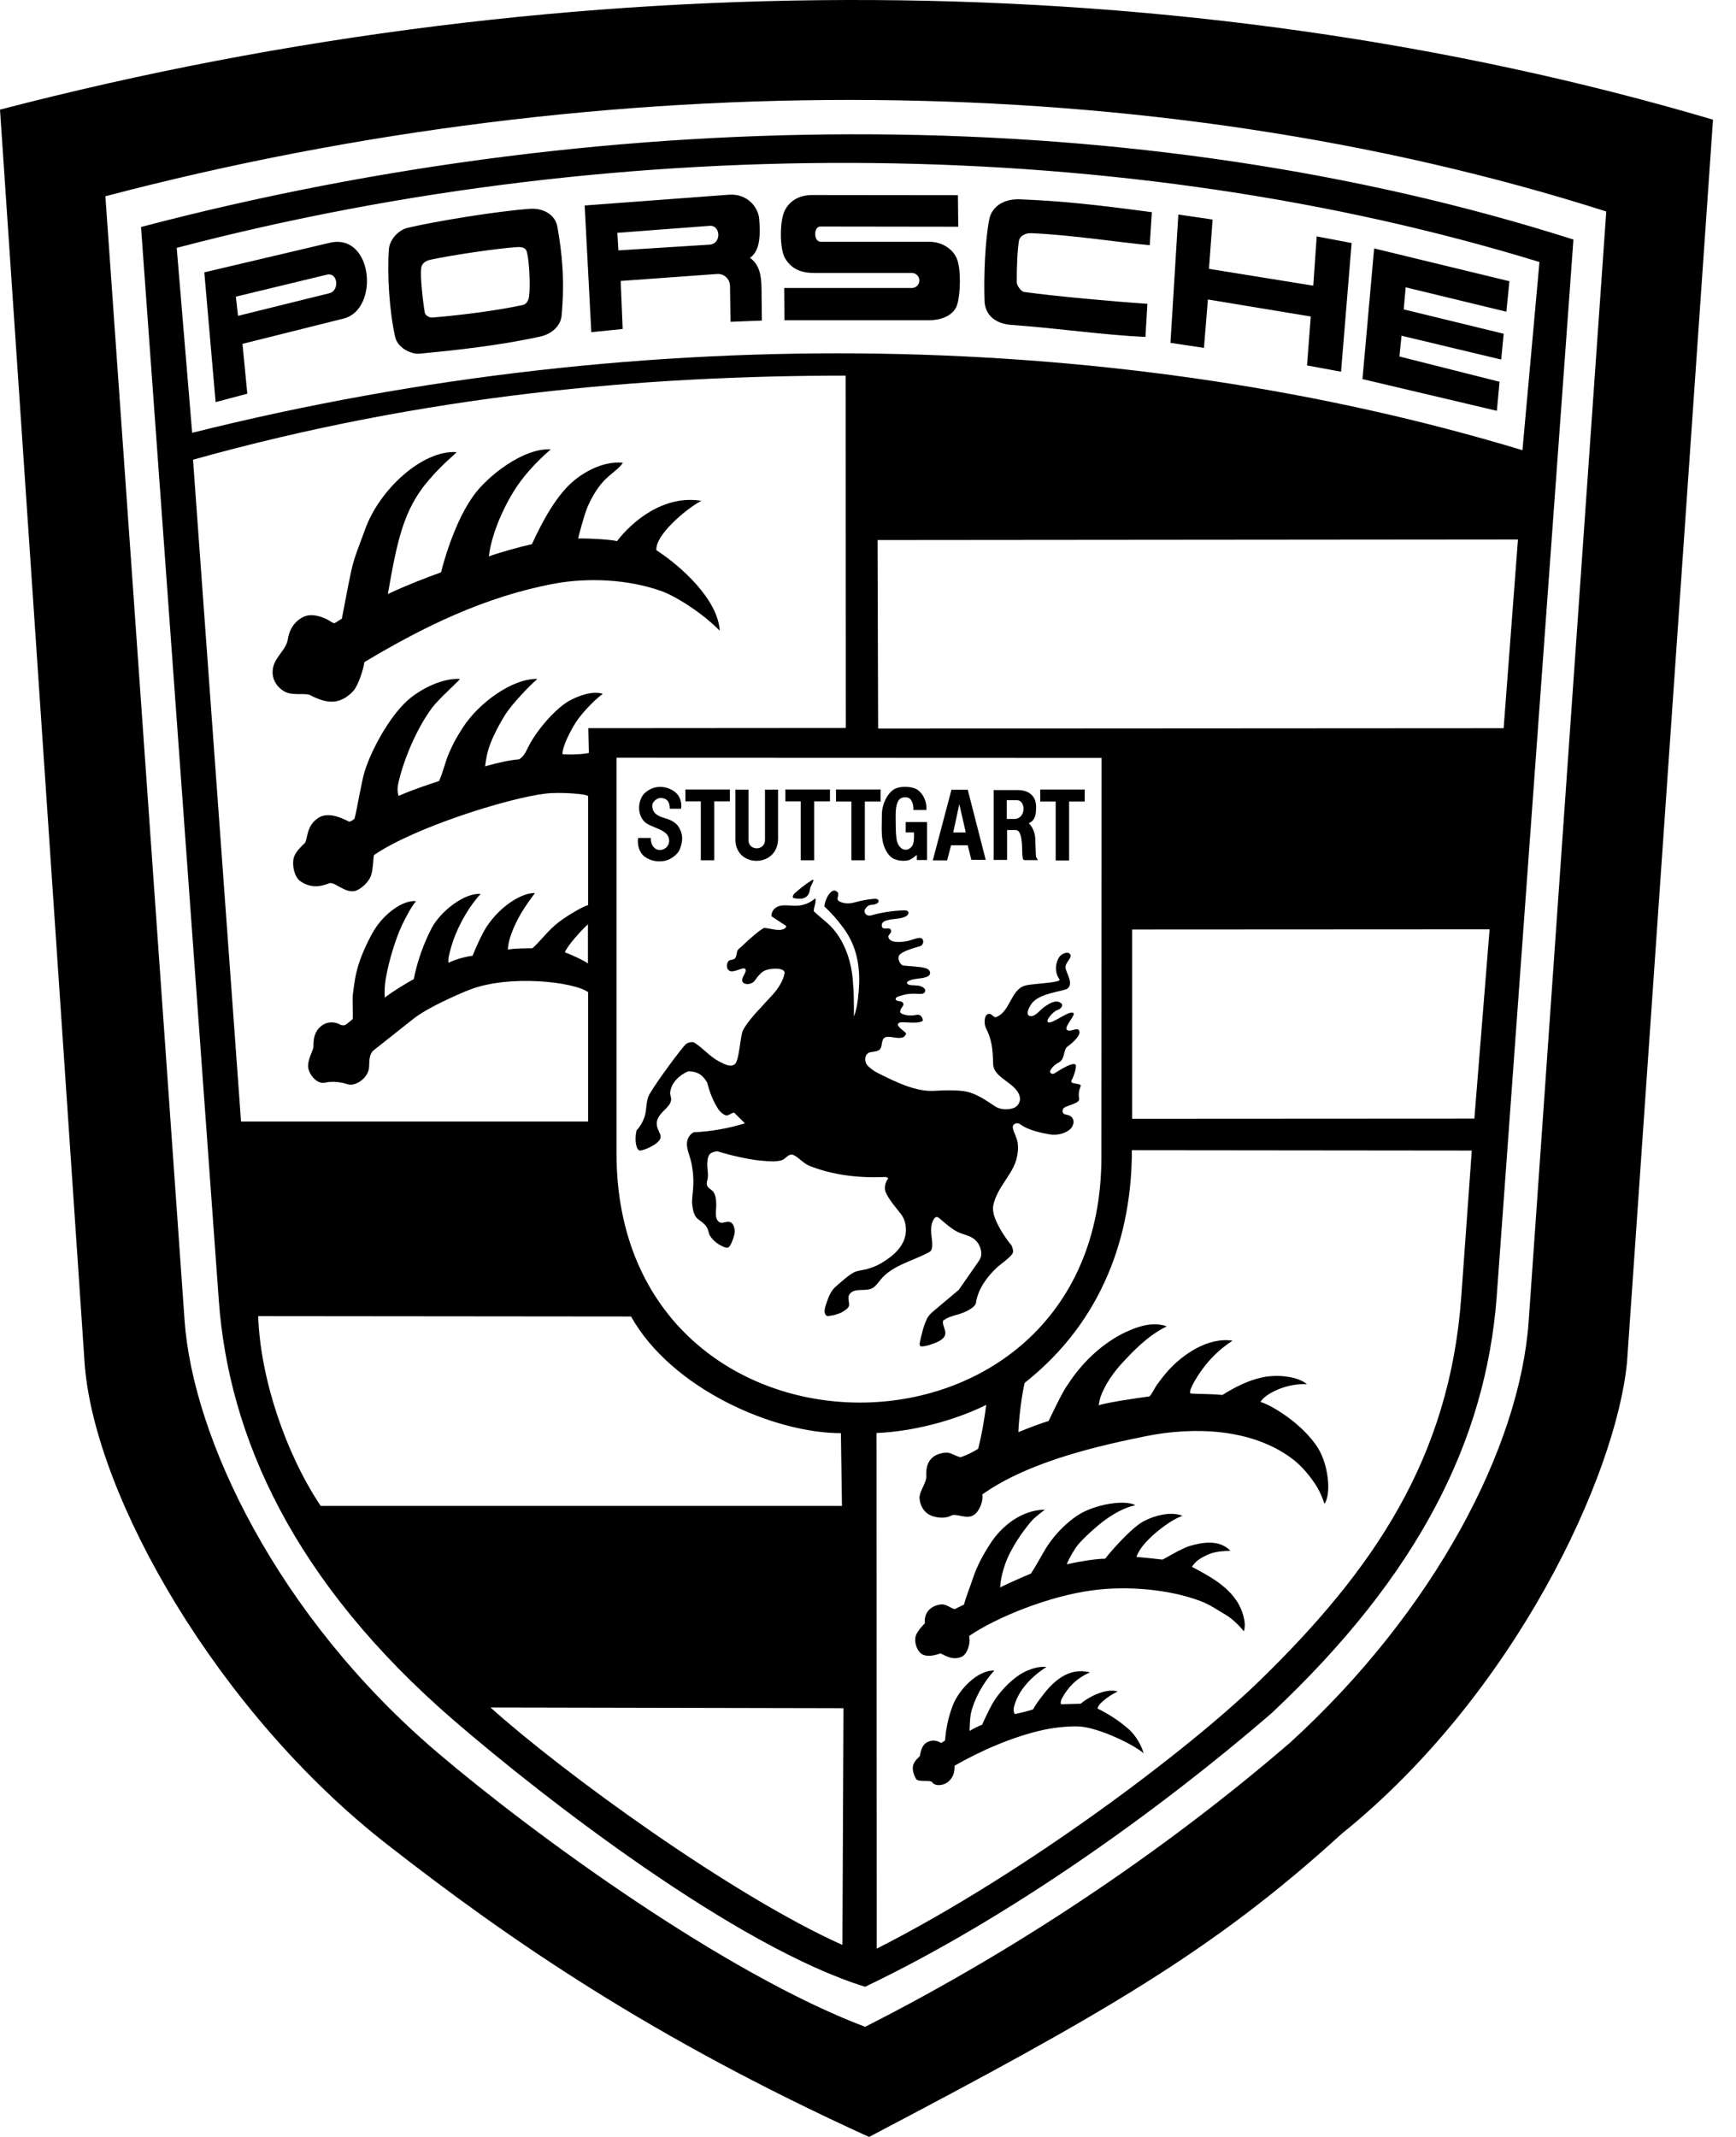 <svg width="65" height="80" viewBox="0 0 65 80" fill="none" xmlns="http://www.w3.org/2000/svg">
<path fill-rule="evenodd" clip-rule="evenodd" d="M50.238 68.648C45.421 73.043 41.275 75.412 32.539 80C24.408 76.297 19.101 72.646 14.498 69.051C8.138 64.093 3.569 56.041 3.173 51.103L0 4.104C21.496 -1.492 44.361 -1.364 64.139 4.48L60.919 51.003C60.51 55.216 56.745 63.408 50.238 68.648V68.648ZM57.237 49.462L60.142 7.917C43.12 2.489 22.732 2.409 3.946 7.347L6.911 49.435C7.22 53.809 10.366 60.498 16.398 65.625C20.028 68.711 27.14 73.891 32.392 75.877C38.444 72.811 43.945 69 48.307 65.236C53.714 60.304 56.908 54.172 57.237 49.462V49.462ZM47.608 64.139C43.428 67.749 37.8 71.795 32.392 74.378C27.562 72.882 20.423 67.366 16.988 64.401C10.997 59.221 8.561 53.8 8.192 48.674L5.28 8.498C23.167 3.795 42.691 3.795 58.913 8.968L56.035 48.607C55.619 53.88 53.17 58.919 47.608 64.139V64.139ZM6.617 9.279L7.195 16.203C24.269 11.929 42.156 12.359 57.004 16.854L57.641 9.809C42.256 5.086 23.578 4.831 6.617 9.279ZM49.078 11.849L45.227 11.211L45.079 13.023L43.825 12.835L44.12 8.031L45.402 8.219L45.267 10.064L49.172 10.695L49.3 8.85L50.608 9.098L50.212 13.915L48.938 13.681L49.078 11.849V11.849ZM30.492 10.219C30.023 10.219 29.647 10.091 29.399 9.675C29.184 9.333 29.184 8.219 29.399 7.851C29.634 7.421 30.056 7.301 30.405 7.301L35.867 7.307L35.879 8.488L30.714 8.481C30.459 8.481 30.452 9.052 30.734 9.052H34.806C35.283 9.052 35.705 9.34 35.839 9.716C35.987 10.118 35.96 11.031 35.839 11.406C35.725 11.782 35.296 11.99 34.759 11.99H29.372L29.365 10.782H34.162C34.233 10.777 34.299 10.745 34.347 10.692C34.395 10.64 34.422 10.572 34.422 10.501C34.422 10.429 34.395 10.361 34.347 10.309C34.299 10.257 34.233 10.224 34.162 10.219H30.492ZM27.333 10.699C27.332 10.639 27.319 10.579 27.294 10.524C27.27 10.469 27.235 10.42 27.191 10.379C27.148 10.337 27.096 10.305 27.04 10.284C26.984 10.263 26.924 10.254 26.864 10.256L23.24 10.518L23.314 12.316L22.14 12.436L21.891 7.693L27.286 7.29C27.983 7.237 28.393 7.76 28.426 8.196C28.466 8.713 28.486 9.377 28.083 9.652C28.419 9.9 28.506 10.27 28.513 10.786L28.526 12.001L27.352 12.047L27.333 10.699V10.699ZM26.564 9.159C27.026 9.132 26.986 8.414 26.564 8.455L23.115 8.716L23.155 9.374L26.564 9.159ZM15.266 8.529C16.373 8.268 18.64 7.905 19.828 7.818C20.371 7.778 20.794 8.06 20.868 8.482C21.042 9.455 21.15 10.462 21.029 11.81C20.995 12.199 20.66 12.508 20.217 12.602C18.695 12.938 16.983 13.119 15.715 13.24C15.393 13.273 14.883 13.018 14.796 12.616C14.575 11.636 14.494 10.267 14.561 9.328C14.588 8.978 14.91 8.61 15.266 8.529V8.529ZM19.575 11.418C19.729 11.385 19.796 11.217 19.81 11.096C19.864 10.727 19.817 9.761 19.729 9.439C19.702 9.311 19.595 9.231 19.354 9.251C18.696 9.291 16.958 9.54 16.1 9.727C15.872 9.781 15.784 9.915 15.771 10.036C15.731 10.351 15.824 11.217 15.905 11.7C15.925 11.814 16.073 11.894 16.187 11.888C17.347 11.794 18.716 11.607 19.575 11.418V11.418ZM38.601 8.729C38.346 8.722 38.171 8.877 38.152 9.011C38.091 9.407 38.07 9.916 38.07 10.581C38.07 10.668 38.218 10.91 38.346 10.93C39.5 11.091 41.74 11.292 42.961 11.373L42.888 12.614C41.284 12.54 39.607 12.286 37.87 12.164C37.299 12.124 36.883 11.816 36.863 11.266C36.83 10.36 36.883 8.991 37.044 8.193C37.152 7.703 37.621 7.448 38.151 7.461C39.754 7.522 41.029 7.663 43.129 7.944L43.049 9.179C42.029 9.091 40.097 8.789 38.601 8.729V8.729ZM12.346 9.089C13.97 8.707 14.218 11.592 12.863 11.927L9.079 12.873L9.26 14.739L8.073 15.054L7.65 10.196L12.346 9.089V9.089ZM12.327 10.979C12.716 10.892 12.662 10.194 12.246 10.281L8.831 11.106L8.912 11.825L12.327 10.979V10.979ZM52.477 12.568L52.397 13.346L56.147 14.292L56.046 15.379L51.014 14.192L51.451 9.3L56.516 10.528L56.402 11.669L52.632 10.756L52.558 11.582L56.302 12.494L56.208 13.46L52.477 12.568V12.568ZM16.184 26.489C15.661 27.187 15.178 28.261 14.95 29.173C14.869 29.482 14.869 29.596 14.923 29.797C15.419 29.576 16.064 29.361 16.439 29.24C16.587 28.912 16.667 28.535 16.795 28.234C16.996 27.764 17.123 27.563 17.332 27.234C17.929 26.308 19.19 25.396 20.122 25.416C19.813 25.684 19.169 26.355 18.915 26.758C18.707 27.093 18.512 27.455 18.364 27.831C18.237 28.167 18.197 28.415 18.163 28.69C18.646 28.549 19.123 28.448 19.431 28.428C19.639 28.314 19.706 28.092 19.82 27.885C20.176 27.221 20.873 26.475 21.317 26.234C21.672 26.04 22.196 25.852 22.571 25.973C22.168 26.275 21.746 26.758 21.558 27.046C21.363 27.355 21.048 27.952 21.062 28.234C21.391 28.261 21.86 28.234 22.048 28.187L22.028 27.261L31.669 27.254L31.662 14.063C24.161 14.063 15.942 14.774 7.227 17.21L9.025 41.987H22.021V37.144C21.497 36.755 19.068 36.473 17.573 37.056C17.21 37.197 16.03 37.708 15.493 38.13L13.983 39.325C13.836 39.445 13.822 39.707 13.822 39.908C13.822 40.35 13.306 40.686 13.018 40.592C12.783 40.511 12.461 40.465 12.165 40.532C11.85 40.598 11.569 40.202 11.541 39.975C11.501 39.693 11.723 39.325 11.736 39.203C11.75 39.089 11.676 38.639 12.091 38.365C12.279 38.244 12.541 38.25 12.729 38.352C12.783 38.383 12.848 38.393 12.91 38.379C12.977 38.352 13.158 38.191 13.205 38.151C13.225 37.883 13.185 37.459 13.212 37.225C13.273 36.769 13.299 36.507 13.44 36.064C13.561 35.681 13.822 35.125 14.017 34.809C14.366 34.239 15.057 33.689 15.574 33.736C15.372 34.004 15.305 34.145 15.158 34.42C14.883 34.923 14.627 35.755 14.507 36.319C14.426 36.681 14.386 36.963 14.406 37.345C14.802 37.05 15.218 36.809 15.493 36.654C15.62 35.99 15.883 35.272 16.164 34.743C16.5 34.105 17.405 33.413 17.996 33.467C17.439 34.071 17.043 34.91 16.895 35.447C16.835 35.661 16.761 35.91 16.795 36.044C17.016 35.923 17.473 35.802 17.694 35.782C17.842 35.413 18.043 34.97 18.211 34.709C18.734 33.903 19.559 33.413 20.029 33.434C19.66 33.93 19.345 34.38 19.116 35.044C19.049 35.238 19.016 35.447 19.016 35.547C19.304 35.5 19.754 35.5 19.935 35.5C20.271 35.199 20.512 34.836 20.915 34.527C21.25 34.265 21.874 33.91 22.021 33.883V29.81C22.021 29.723 20.955 29.643 20.425 29.71C19.016 29.878 15.494 30.985 14.004 32.011C13.97 32.099 13.977 32.588 13.876 32.816C13.789 33.024 13.568 33.239 13.354 33.333C12.971 33.501 12.528 32.991 12.333 33.065C12.132 33.139 11.703 33.313 11.239 32.984C11.032 32.837 10.925 32.42 10.998 32.112C11.065 31.891 11.253 31.716 11.4 31.576C11.535 31.441 11.441 30.925 11.923 30.616C12.259 30.401 12.722 30.576 13.078 30.764C13.15 30.741 13.217 30.702 13.272 30.65C13.319 30.509 13.393 30.079 13.46 29.744C13.541 29.381 13.568 29.147 13.675 28.812C13.944 28 14.587 26.832 15.259 26.222C15.789 25.752 16.614 25.376 17.224 25.417C17.164 25.509 16.406 26.188 16.184 26.489V26.489ZM17.735 18.547C18.245 17.836 19.587 16.763 20.62 16.823C20.056 17.313 19.56 17.856 19.211 18.433C18.755 19.178 18.386 20.111 18.305 20.829C18.648 20.701 19.453 20.474 19.915 20.373C20.325 19.48 20.862 18.494 21.526 17.964C22.002 17.582 22.686 17.253 23.324 17.327C23.176 17.535 22.935 17.696 22.754 17.863C22.425 18.152 22.197 18.541 22.016 18.937C21.881 19.232 21.654 20.118 21.646 20.158C22.109 20.151 22.928 20.205 23.102 20.259C23.646 19.547 24.834 18.514 26.256 18.749C25.639 19.084 24.512 20.063 24.579 20.6C25.505 21.198 26.887 22.452 26.947 23.613C26.317 22.956 25.277 22.305 24.753 22.124C23.498 21.681 22.002 21.621 20.755 21.849C18.151 22.338 15.85 23.465 13.643 24.788C13.59 25.143 13.395 25.68 13.234 25.861C13.073 26.042 12.831 26.216 12.569 26.257C12.241 26.311 11.905 26.176 11.624 26.029C11.442 25.928 10.966 26.056 10.664 25.894C10.456 25.787 10.134 25.485 10.222 25.009C10.295 24.586 10.718 24.331 10.778 23.929C10.865 23.338 11.295 23.083 11.516 23.043C11.758 22.997 12.006 23.077 12.227 23.178C12.321 23.224 12.421 23.305 12.509 23.332C12.596 23.305 12.723 23.198 12.797 23.165C12.818 23.097 13.039 21.869 13.16 21.333C13.28 20.796 13.488 20.339 13.663 19.837C14.187 18.347 15.803 16.844 17.098 16.925C17.031 17.019 16.615 17.32 16.038 17.992C15.106 19.085 14.871 20.246 14.522 22.239C15.239 21.903 15.863 21.662 16.514 21.427C16.669 20.809 16.876 20.206 17.132 19.622C17.299 19.245 17.5 18.876 17.735 18.547V18.547ZM56.836 20.197L32.858 20.218L32.879 27.276L56.3 27.262L56.836 20.197V20.197ZM35.611 56.741C35.336 56.882 34.994 56.795 34.853 56.734C34.611 56.633 34.451 56.384 34.43 56.096C34.411 55.868 34.632 55.593 34.679 55.344C34.699 55.244 34.592 54.748 35.014 54.493C35.095 54.446 35.336 54.358 35.504 54.386C35.672 54.419 35.806 54.527 35.973 54.553C36.201 54.473 36.42 54.367 36.624 54.238C36.759 53.721 36.859 53.125 36.926 52.594C35.725 53.191 34.155 53.594 32.82 53.647L32.827 72.951C38.429 70.105 44.574 65.45 47.191 62.893C51.425 58.767 54.276 54.587 54.712 48.562L55.107 43.073L42.38 43.06C42.38 46.172 41.34 49.42 38.368 51.768C38.2 52.446 38.12 53.587 38.133 53.614C38.542 53.446 38.925 53.299 39.261 53.198C39.287 53.158 39.764 52.118 39.979 51.836C40.482 51.058 41.159 50.393 41.984 49.95C42.501 49.689 43.132 49.447 43.688 49.655C42.957 50.004 42.386 50.634 42.044 50.997C41.729 51.333 41.36 51.829 41.193 52.339C41.17 52.427 41.152 52.517 41.139 52.607C41.481 52.499 42.574 52.339 43.031 52.278C43.084 52.271 43.225 51.97 43.333 51.822C43.466 51.641 43.547 51.527 43.762 51.285C44.312 50.688 45.244 50.05 46.15 50.191C45.654 50.507 45.11 51.01 44.674 51.801C44.613 51.922 44.533 52.09 44.567 52.163C44.701 52.191 45.365 52.177 45.768 52.224C46.23 51.936 46.721 51.681 47.251 51.567C47.848 51.433 48.627 51.54 48.935 51.822C48.573 51.801 48.23 51.869 47.902 51.996C47.714 52.07 47.338 52.244 47.197 52.485C47.552 52.586 48.137 52.969 48.505 53.278C48.761 53.492 49.069 53.801 49.264 54.083C49.753 54.748 49.855 55.941 49.592 56.297C49.519 56.089 49.438 55.881 49.324 55.687C49.089 55.291 48.72 54.861 48.404 54.626C46.882 53.466 44.688 53.405 42.896 53.767C41.36 54.083 38.589 54.66 36.778 55.948C36.824 56.176 36.684 56.559 36.476 56.706C36.201 56.908 35.813 56.633 35.611 56.741V56.741ZM38.601 58.91C38.802 58.602 39.044 58.153 39.164 57.958C39.587 57.28 40.198 56.777 40.613 56.582C41.184 56.306 42.102 56.146 42.512 56.347C42.062 56.454 41.72 56.662 41.405 56.883C41.083 57.106 40.452 57.682 40.291 57.924C40.11 58.193 39.99 58.434 39.942 58.562C40.452 58.447 41.063 58.353 41.378 58.353C41.606 58.064 42.21 57.374 42.66 57.051C43.022 56.796 43.794 56.541 44.276 56.749C43.814 56.897 42.995 57.541 42.693 58.004C42.626 58.111 42.566 58.226 42.552 58.286C42.8 58.306 43.27 58.353 43.525 58.386C43.552 58.386 44.25 57.958 44.565 57.87C44.975 57.755 45.645 57.608 46.069 58.058C45.76 58.064 45.471 58.091 45.243 58.193C44.914 58.34 44.773 58.447 44.626 58.655C45.27 58.998 45.941 59.353 46.337 59.984C46.477 60.205 46.692 60.729 46.572 61.07C46.37 60.816 46.095 60.567 45.873 60.44C45.558 60.259 45.33 60.085 44.947 59.937C43.747 59.487 42.177 59.367 40.922 59.534C39.298 59.742 37.306 60.547 36.286 61.245C36.353 61.56 36.199 61.929 36.018 62.017C35.635 62.211 35.267 61.882 35.2 61.903C35.099 61.936 34.79 62.044 34.569 61.95C34.347 61.863 34.207 61.473 34.294 61.225C34.36 61.037 34.63 60.769 34.63 60.769C34.589 60.359 34.857 60.112 35.226 60.064C35.435 60.044 35.581 60.205 35.75 60.239C35.904 60.165 36.011 60.112 36.092 60.071C36.186 59.736 36.327 59.393 36.42 59.111C36.575 58.635 36.803 58.212 37.091 57.77C37.507 57.132 38.246 56.528 39.124 56.516C38.856 56.723 38.701 56.838 38.533 57.045C38.245 57.408 38.023 57.737 37.822 58.126C37.641 58.468 37.473 58.977 37.446 59.427C37.826 59.244 38.211 59.071 38.601 58.91V58.91ZM38.471 62.539C38.699 62.445 38.94 62.379 39.182 62.406C38.618 62.767 38.102 63.297 37.961 63.928C37.947 63.995 37.947 64.129 38.008 64.169C38.168 64.129 38.578 64.042 38.685 63.988C38.752 63.847 38.919 63.626 39.034 63.478C39.437 62.942 40.014 62.406 40.812 62.607C40.288 62.842 39.986 63.17 39.759 63.586C39.718 63.66 39.692 63.801 39.745 63.801C39.879 63.801 40.389 63.781 40.463 63.781C40.698 63.573 41.383 63.176 41.852 63.324C41.617 63.434 41.402 63.581 41.215 63.761C41.168 63.814 41.107 63.881 41.095 63.962C41.51 64.169 41.879 64.404 42.222 64.7C42.403 64.854 42.664 65.143 42.825 65.639C42.422 65.29 41.107 64.666 40.39 64.632C39.92 64.613 39.337 64.7 39.041 64.767C37.907 65.022 36.74 65.532 35.741 66.102C35.748 66.297 35.714 66.531 35.493 66.713C35.345 66.834 35.023 66.894 34.902 66.72C34.835 66.626 34.398 66.727 34.305 66.606C34.305 66.606 34.191 66.432 34.177 66.223C34.164 66.002 34.311 65.868 34.433 65.753C34.466 65.713 34.459 65.338 34.741 65.21C34.915 65.129 35.09 65.157 35.238 65.251C35.298 65.217 35.345 65.184 35.385 65.157C35.419 64.72 35.499 64.318 35.661 63.882C35.882 63.264 36.606 62.513 37.23 62.54C36.807 62.996 36.466 63.627 36.351 64.151C36.318 64.318 36.305 64.647 36.305 64.801C36.454 64.709 36.611 64.631 36.774 64.567C36.841 64.405 37.036 64.003 37.136 63.822C37.39 63.351 37.961 62.748 38.471 62.539V62.539ZM9.667 49.272C9.747 51.606 10.7 54.425 12.008 56.377H31.525L31.485 53.653C28.976 53.653 25.145 51.995 23.628 49.285L9.667 49.272V49.272ZM23.084 43.183C23.084 55.595 41.239 55.595 41.239 43.31L41.246 28.375L23.084 28.368V43.183ZM28.933 37.234C29.148 36.999 29.336 36.691 29.376 36.429C29.409 36.214 28.806 36.228 28.584 36.362C28.463 36.436 28.349 36.584 28.255 36.718C28.188 36.819 27.947 36.899 27.826 36.785C27.698 36.664 27.927 36.456 27.92 36.329C27.92 36.114 27.51 36.436 27.323 36.349C27.195 36.288 27.188 36.094 27.276 35.98C27.323 35.919 27.457 35.946 27.517 35.88C27.578 35.812 27.578 35.712 27.598 35.625C27.625 35.524 27.732 35.477 27.799 35.403C28.054 35.155 28.537 34.732 28.631 34.739C28.852 34.759 29.168 34.873 29.362 34.772C29.402 34.752 29.476 34.685 29.409 34.645L28.886 34.302C28.883 34.248 28.893 34.194 28.914 34.144C28.935 34.094 28.966 34.05 29.006 34.013C29.248 33.798 29.624 33.946 29.939 33.899C30.16 33.865 30.368 33.778 30.529 33.624C30.57 33.785 30.469 33.946 30.469 34.114C30.67 34.302 30.878 34.463 31.073 34.644C31.65 35.221 31.898 36.06 31.938 36.798C31.972 37.14 31.972 37.489 31.972 38.059C32.066 37.818 32.127 37.462 32.147 37.153C32.234 36.241 32.093 35.429 31.577 34.738C31.367 34.446 31.128 34.177 30.865 33.932C30.892 33.664 31.12 33.208 31.335 33.376C31.476 33.483 31.268 33.644 31.416 33.738C31.577 33.838 31.812 33.825 31.912 33.805C32.147 33.745 32.375 33.684 32.589 33.664C32.69 33.658 32.858 33.61 32.892 33.711C32.918 33.778 32.845 33.825 32.771 33.852C32.684 33.879 32.549 33.859 32.476 33.932C32.415 33.993 32.355 34.06 32.375 34.147C32.402 34.248 32.509 34.302 32.617 34.268C33.022 34.156 33.438 34.093 33.858 34.08C34.08 34.08 34.032 34.241 33.925 34.301C33.852 34.342 33.737 34.375 33.663 34.382C33.268 34.428 32.972 34.456 33.019 34.684C33.052 34.838 33.301 34.69 33.354 34.804C33.415 34.925 33.247 34.992 33.261 35.073C33.301 35.328 33.791 35.274 34.019 35.22C34.186 35.18 34.454 35.046 34.535 35.153C34.609 35.247 34.548 35.395 34.454 35.422C34.212 35.489 33.797 35.61 33.683 35.744C33.575 35.871 33.703 36.133 33.831 36.147C34.119 36.18 34.435 36.18 34.663 36.247C34.749 36.274 34.823 36.334 34.823 36.428C34.823 36.529 34.723 36.562 34.642 36.589C34.487 36.636 34.226 36.636 34.085 36.697C34.038 36.717 33.944 36.75 33.958 36.804C33.998 36.904 34.2 36.877 34.367 36.897C34.461 36.904 34.643 36.978 34.643 37.079C34.643 37.187 34.548 37.22 34.381 37.207C34.119 37.187 33.878 37.22 33.764 37.267C33.73 37.28 33.529 37.307 33.535 37.401C33.549 37.515 33.764 37.441 33.818 37.556C33.864 37.663 33.717 37.723 33.704 37.858C33.704 37.911 33.73 37.938 33.784 37.958C33.958 38.032 34.159 38.025 34.335 37.992C34.516 37.958 34.582 38.2 34.535 38.227C34.301 38.354 33.778 38.22 33.657 38.294C33.489 38.401 33.938 38.642 33.925 38.696C33.911 38.757 33.858 38.817 33.818 38.831C33.59 38.918 33.295 38.75 33.127 38.844C32.986 38.931 33.046 39.153 32.959 39.267C32.851 39.408 32.61 39.347 32.502 39.428C32.362 39.528 32.355 39.77 32.509 39.918C32.631 40.031 32.744 40.111 32.898 40.186C33.596 40.535 34.321 40.883 34.999 40.836C35.347 40.816 35.918 40.797 36.233 40.877C36.643 40.977 37.059 41.292 37.273 41.428C37.447 41.534 37.73 41.562 37.951 41.48C38.111 41.428 38.219 41.239 38.186 41.078C38.085 40.541 37.199 40.374 37.186 39.837C37.173 39.22 37.119 38.884 36.918 38.495C36.844 38.347 36.831 38.005 37.005 37.959C37.146 37.925 37.193 38.12 37.306 38.073C37.824 37.872 37.844 37.053 38.38 36.898C38.695 36.811 39.755 36.798 39.668 36.664C39.447 36.348 39.548 35.986 39.668 35.818C39.748 35.711 39.969 35.603 40.058 35.711C40.178 35.852 39.876 36.019 39.896 36.227C39.916 36.422 40.199 36.798 39.983 36.999C39.856 37.12 38.897 37.161 38.614 37.59C38.44 37.851 38.421 38.059 38.628 38.039C38.796 38.019 38.937 37.818 39.091 37.704C39.367 37.503 39.588 37.422 39.742 37.569C39.823 37.643 39.715 37.784 39.567 37.824C39.447 37.865 39.152 38.18 39.232 38.261C39.353 38.388 40.024 37.805 40.192 37.925C40.279 37.992 39.863 38.422 39.936 38.535C40.023 38.676 40.305 38.455 40.392 38.562C40.52 38.723 40.171 39.039 39.969 39.18C39.815 39.28 39.875 39.656 39.654 39.77C39.406 39.891 39.292 40.105 39.319 40.139C39.346 40.192 39.406 40.233 39.5 40.172C39.775 39.998 40.117 39.79 40.258 39.844C40.338 39.877 40.224 40.259 40.123 40.441C40.022 40.622 40.533 40.521 40.459 40.675C40.406 40.79 40.371 40.964 40.406 41.125C40.446 41.333 39.855 41.379 39.801 41.52C39.742 41.682 39.862 41.722 39.922 41.729C40.278 41.783 40.231 42.111 40.09 42.252C39.902 42.44 39.58 42.513 39.298 42.466C39.056 42.426 38.514 42.326 38.191 42.084C38.091 42.011 37.943 42.064 37.923 42.165C37.903 42.279 38.023 42.487 38.077 42.661C38.152 42.923 38.111 43.252 38.023 43.507C37.836 44.037 37.333 44.48 37.192 45.117C37.158 45.285 37.206 45.493 37.273 45.654C37.421 46.004 37.635 46.332 37.876 46.627C37.91 46.721 37.957 46.828 37.917 46.915C37.863 47.05 37.447 47.338 37.327 47.453C36.944 47.808 36.615 48.272 36.541 48.775C36.514 48.956 36.125 49.137 35.864 49.21C35.67 49.264 35.468 49.318 35.308 49.445C35.287 49.592 35.374 49.721 35.394 49.867C35.428 50.123 35.106 50.25 34.857 50.331C34.743 50.371 34.622 50.405 34.488 50.405C34.441 50.405 34.428 50.324 34.435 50.284C34.508 49.935 34.575 49.654 34.709 49.365C34.763 49.258 34.85 49.171 34.938 49.096L35.896 48.291L36.648 47.211C36.715 47.111 36.742 47.023 36.742 46.95C36.742 46.741 36.656 46.547 36.508 46.413C36.319 46.244 36.044 46.218 35.837 46.11C35.569 45.976 35.179 45.601 35.125 45.574C34.978 45.5 34.891 45.768 34.87 45.922C34.837 46.157 34.911 46.379 34.904 46.614C34.904 46.721 34.891 46.781 34.837 46.848C34.207 47.211 33.422 47.345 32.958 47.922C32.878 48.022 32.804 48.13 32.697 48.204C32.435 48.385 31.999 48.177 31.804 48.458C31.717 48.587 31.818 48.754 31.785 48.895C31.764 48.975 31.61 49.083 31.489 49.143C31.328 49.217 31.154 49.257 30.979 49.271C30.784 49.177 30.905 48.901 30.972 48.707C31.039 48.505 31.134 48.304 31.288 48.17C31.515 47.968 31.804 47.714 31.985 47.627C32.139 47.552 32.374 47.552 32.562 47.479C32.76 47.418 32.948 47.328 33.119 47.211C33.393 47.036 33.649 46.822 33.803 46.526C33.977 46.19 33.957 45.742 33.736 45.453C33.534 45.192 33.3 44.936 33.166 44.642C33.091 44.48 33.145 44.259 33.26 44.111C33.253 44.105 33.172 44.05 33.125 44.064C32.166 44.105 31.193 43.998 30.3 43.642C30.066 43.548 29.824 43.246 29.656 43.226C29.502 43.205 29.408 43.4 29.254 43.44C29.006 43.508 28.683 43.468 28.395 43.44C28.059 43.407 27.361 43.259 26.858 43.099C26.778 43.111 26.691 43.125 26.617 43.172C26.509 43.246 26.489 43.407 26.483 43.541C26.469 43.722 26.523 43.89 26.502 44.078C26.496 44.172 26.442 44.273 26.469 44.36C26.496 44.467 26.603 44.514 26.677 44.582C26.797 44.696 26.818 44.93 26.818 45.119C26.818 45.326 26.744 45.602 26.918 45.743C27.026 45.83 27.173 45.716 27.308 45.743C27.455 45.77 27.502 45.951 27.509 46.092C27.516 46.252 27.382 46.594 27.294 46.683C27.234 46.742 27.133 46.695 27.059 46.662C26.865 46.575 26.683 46.434 26.576 46.246C26.529 46.166 26.529 46.065 26.482 45.978C26.408 45.83 26.274 45.744 26.14 45.643C25.979 45.522 25.946 45.3 25.919 45.106C25.898 44.924 25.932 44.75 25.946 44.568C25.98 44.209 25.958 43.847 25.878 43.495C25.818 43.227 25.67 42.958 25.738 42.69C25.771 42.563 25.858 42.442 25.979 42.388C26.628 42.358 27.271 42.245 27.891 42.053L27.489 41.656C27.388 41.656 27.308 41.757 27.207 41.757C27.099 41.757 26.952 41.603 26.912 41.549C26.703 41.241 26.57 40.884 26.476 40.522C26.389 40.381 26.281 40.241 26.12 40.173C26.008 40.125 25.887 40.102 25.765 40.106C25.429 40.254 25.121 40.542 25.093 40.912C25.087 41.006 25.14 41.086 25.127 41.18C25.108 41.34 24.986 41.448 24.872 41.563C24.758 41.676 24.651 41.791 24.604 41.952C24.563 42.086 24.61 42.227 24.67 42.354C24.711 42.441 24.758 42.528 24.724 42.622C24.644 42.844 24.114 43.072 23.959 43.072C23.906 43.072 23.859 42.998 23.839 42.937C23.778 42.736 23.792 42.521 23.832 42.32C23.974 42.167 24.079 41.983 24.141 41.784C24.222 41.515 24.181 41.227 24.309 40.978C24.644 40.408 25.503 39.267 25.67 39.1C25.744 39.026 25.925 38.985 25.999 39.033C26.361 39.268 26.576 39.556 26.925 39.737C27.113 39.831 27.347 39.972 27.515 39.838C27.683 39.704 27.71 38.805 27.817 38.576C28.014 38.18 28.557 37.657 28.933 37.234V37.234ZM35.611 31.645L35.463 32.209H34.926L35.625 29.565H36.235L36.907 32.189H36.369L36.235 31.645H35.611V31.645ZM36.161 31.165L35.919 30.105L35.691 31.165H36.161ZM34.201 30.325C34.208 30.151 34.154 29.923 34.014 29.869C33.866 29.815 33.712 29.862 33.645 29.963C33.53 30.151 33.53 30.406 33.537 30.795C33.537 31.03 33.544 31.358 33.591 31.513C33.705 31.868 34.007 31.889 34.154 31.667C34.228 31.56 34.228 31.352 34.221 31.164H33.912V30.775H34.711V32.197H34.329V32.003C34.322 32.016 34.154 32.144 34.073 32.184C33.939 32.244 33.684 32.244 33.477 32.157C33.302 32.083 33.135 31.849 33.061 31.546C32.987 31.231 33.02 30.821 33.02 30.473C33.027 30.104 33.222 29.695 33.49 29.54C33.678 29.433 34.027 29.433 34.248 29.513C34.517 29.607 34.724 29.996 34.684 30.325H34.201V30.325ZM25.213 29.605C25.428 29.739 25.542 29.988 25.503 30.276H25.079C25.079 30.008 24.966 29.88 24.737 29.874C24.596 29.867 24.422 30.028 24.422 30.149C24.415 30.504 24.73 30.578 24.945 30.645C25.106 30.692 25.301 30.793 25.395 30.934C25.569 31.189 25.59 31.457 25.449 31.806C25.382 31.974 25.127 32.175 24.912 32.222C24.67 32.276 24.375 32.249 24.134 32.068C23.939 31.92 23.852 31.632 23.892 31.37H24.368C24.368 31.498 24.388 31.591 24.442 31.672C24.482 31.726 24.556 31.813 24.684 31.819C24.734 31.823 24.785 31.816 24.832 31.797C24.88 31.779 24.922 31.751 24.958 31.715C24.993 31.678 25.02 31.634 25.036 31.586C25.052 31.538 25.058 31.487 25.052 31.437C25.026 31.027 24.341 31.001 24.107 30.739C23.824 30.417 23.912 29.901 24.14 29.692C24.456 29.397 24.885 29.397 25.213 29.605V29.605ZM38.761 31.355C38.768 31.456 38.774 31.811 38.787 32.039C38.794 32.106 38.862 32.194 38.862 32.2H38.359C38.291 32.2 38.284 32.08 38.278 31.98C38.264 31.711 38.291 31.074 38.03 31.074H37.708V32.194H37.205V29.578H38.11C38.566 29.578 38.794 29.84 38.794 30.195C38.794 30.43 38.787 30.705 38.519 30.819C38.66 30.953 38.74 31.154 38.761 31.355V31.355ZM38.071 29.955H37.695V30.66H37.971C38.426 30.66 38.42 29.955 38.071 29.955V29.955ZM26.743 32.205H26.24V29.998H25.663V29.555H27.327V29.998H26.743V32.205V32.205ZM29.982 32.205V29.998H29.405V29.555H31.076V29.998H30.485V32.205H29.982ZM31.302 29.555H32.973V30.005H32.382V32.205H31.879V30.005H31.302V29.555ZM40.03 30.005V32.212H39.527V30.005H38.95V29.556H40.614V30.005H40.03ZM28.643 31.445V29.56H29.132V31.398C29.132 32.498 27.536 32.498 27.536 31.432V29.56H28.025V31.452C28.026 31.861 28.643 31.861 28.643 31.445ZM29.772 33.425C29.92 33.297 30.128 33.123 30.369 32.969C30.584 32.828 30.343 33.15 30.329 33.284C30.289 33.646 30.014 33.687 29.712 33.62C29.659 33.606 29.679 33.505 29.772 33.425ZM42.39 41.883L55.204 41.876L55.774 34.791L42.39 34.798V41.883V41.883ZM31.582 63.949L18.365 63.922C21.089 66.371 27.396 70.954 31.542 72.812L31.582 63.949ZM22.014 34.604C21.759 34.832 21.25 35.396 21.149 35.651C21.37 35.731 21.806 35.926 22.014 36.067V34.604V34.604Z" fill="black"/>
</svg>
